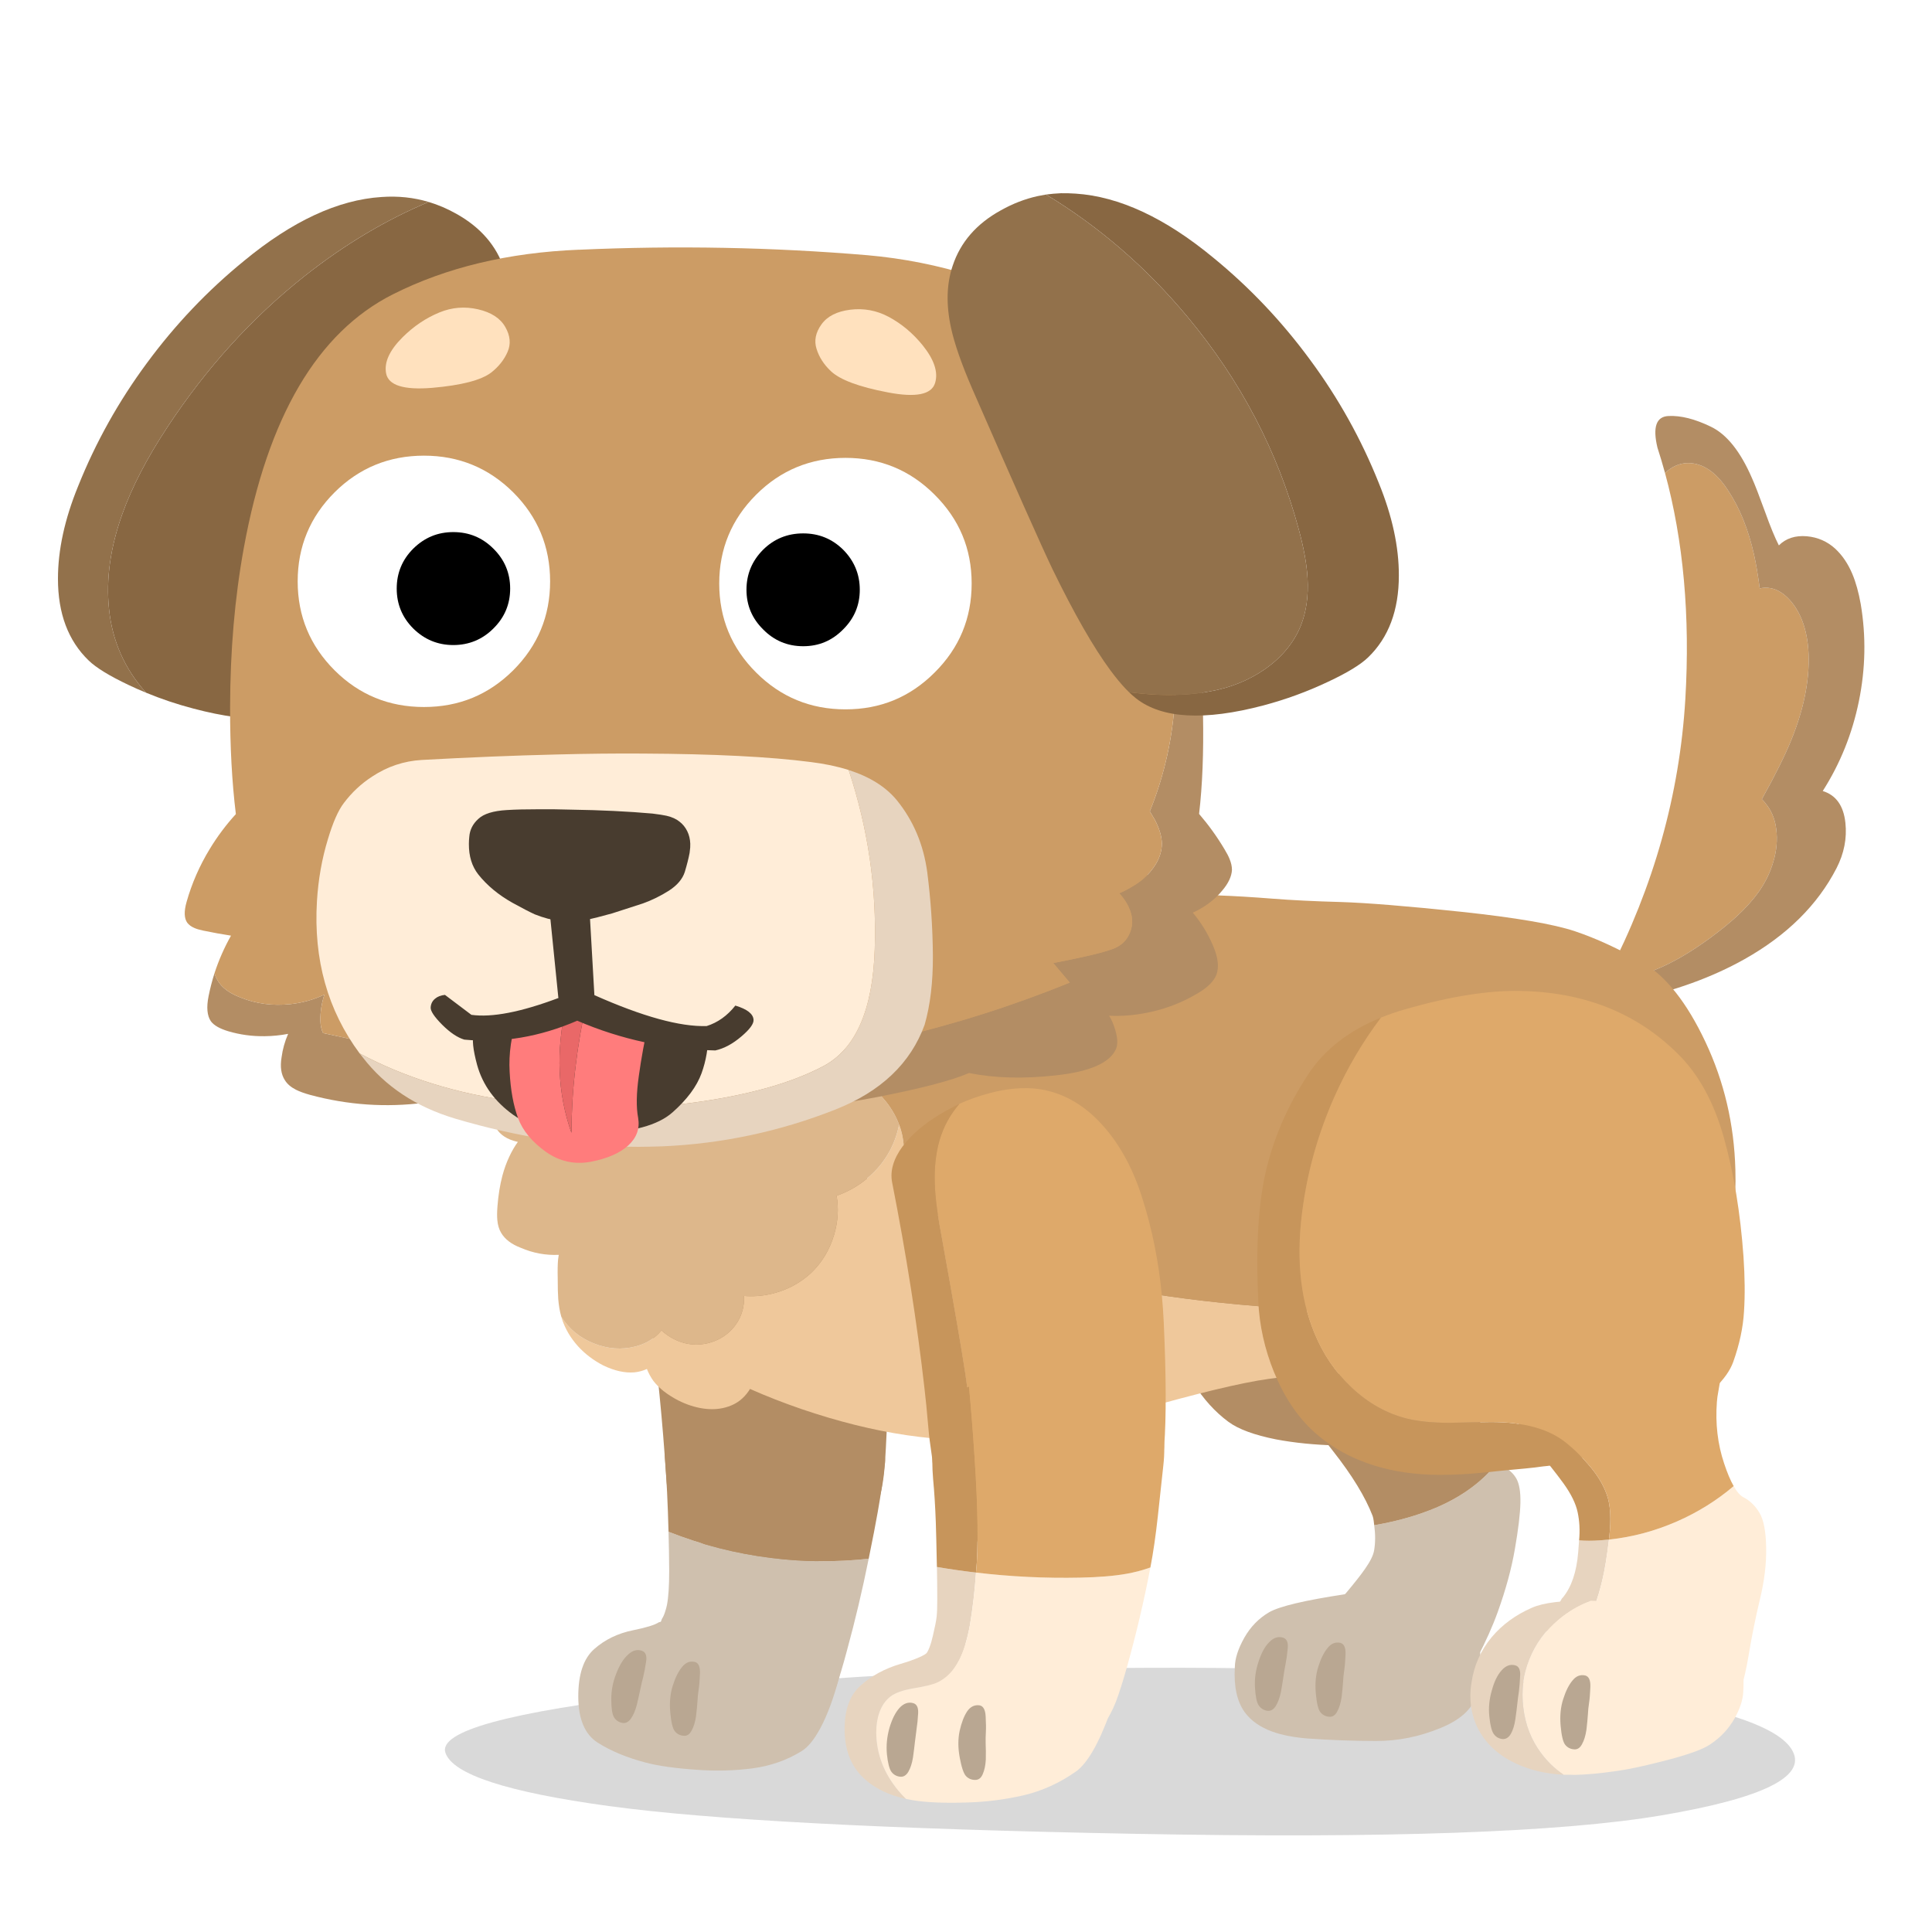 <svg fill="none" height="200" viewBox="0 0 200 200" width="200" xmlns="http://www.w3.org/2000/svg" xmlns:xlink="http://www.w3.org/1999/xlink"><clipPath id="a"><path d="m6 20h187v170h-187z"/></clipPath><path d="m0 0h200v200h-200z" fill="#fff"/><g clip-path="url(#a)"><path d="m185.571 181.264c-1.407-2.666-8.193-4.785-20.354-6.36-12.151-1.561-27.512-2.314-46.08-2.255-18.57.057-35.575.98-51.015 2.768-15.44 1.791-22.777 3.803-22.009 6.036.767 2.239 6.409 4.075 16.924 5.509 10.518 1.434 28.703 2.393 54.554 2.876 25.853.491 43.997-.146 54.433-1.917 10.447-1.772 14.963-3.989 13.547-6.657z" fill="#000" fill-opacity=".15"/><path d="m155.534 151.761c-.162-.084-.325-.216-.488-.392-.846 1.088-1.89 2.066-3.132 2.93-1.329.918-2.826 1.669-4.489 2.255-1.429.521-3.046.951-4.855 1.283-.1.019-.203.038-.312.054.131.959.125 1.831-.013 2.619-.082.486-.388 1.113-.922 1.877-.407.594-1.093 1.467-2.062 2.62-1.158 1.377-1.958 2.503-2.4 3.375-.832 1.64-.917 3.044-.257 4.213.759 1.359 2.061 2.371 3.905 3.038 1.139.397 2.273.621 3.404.675 1.201.046 2.338-.113 3.404-.472 1.212-.405 2.299-.951 3.268-1.634 1.066-.764 1.839-1.612 2.319-2.539.903-1.736 1.619-3.335 2.142-4.793.841-2.336 1.432-4.512 1.777-6.535.352-2.023.542-3.603.569-4.74.027-1.126-.108-1.963-.407-2.511-.298-.54-.781-.98-1.451-1.323z" fill="#cfc0ae"/><path d="m147.669 136.543c-2.395-.64-5.023-.526-7.879.338-1.437.432-2.595 1.531-3.471 3.295-.822 1.647-1.145 3.294-.963 4.941.09.892.388 1.777.895 2.66.325.568.909 1.383 1.749 2.444 1.972 2.504 3.336 4.74 4.096 6.711.046.135.081.303.108.5.019.108.035.262.054.459.109-.016.212-.035.312-.054 1.809-.332 3.426-.762 4.855-1.283 1.663-.586 3.16-1.337 4.489-2.255 1.242-.864 2.286-1.842 3.132-2.93-.51-.567-1.017-1.607-1.519-3.119-.181-.548-.55-1.977-1.112-4.28-.55-2.296-.859-3.668-.922-4.119-.209-1.574-1.483-2.678-3.824-3.308z" fill="#b38d64"/><path d="m140.78 103.692c-1.529-.216-3.138-.311-4.827-.284-2.794-.019-5.832.243-9.113.783-2.62.837-4.54 2.379-5.764 4.632-1.223 2.233-1.893 5.63-2.007 10.194-.04 1.585-.048 3.016-.027 4.294-.005.348-.005.697 0 1.04.049 1.863.152 3.3.312 4.307.196 1.407.372 2.614.529 3.619.293 1.879.667 3.567 1.126 5.063 1.323 4.507 3.379 7.794 6.17 9.857 1.03.756 2.671 1.361 4.922 1.809 1.915.359 3.968.565 6.157.621h.868c1.836-.037 3.634-.34 5.397-.904 2.059-.667 3.927-1.645 5.601-2.93 4.738-3.73 7.187-10.238 7.35-19.525.005-.354.005-.697 0-1.026 0-.451-.011-.883-.028-1.297-.065-1.652-.214-3.132-.447-4.442-.385-2.128-1.036-3.991-1.953-5.59-1.92-3.335-3.697-5.736-5.329-7.197-1.641-1.469-4.619-2.479-8.937-3.024z" fill="#b38d64"/><path d="m140.685 164.696c-.84.1-1.323.211-1.451.338-4.163.629-6.78 1.25-7.851 1.863-1.069.624-1.929 1.504-2.577 2.647-.64 1.142-.965 2.155-.976 3.038-.117 1.998.222 3.551 1.017 4.658.651.891 1.614 1.566 2.888 2.025.977.352 2.184.586 3.621.703 2.441.17 4.8.256 7.079.256 2.289.008 4.537-.445 6.739-1.364 2.213-.91 3.467-2.168 3.757-3.78.298-1.613.393-2.99.284-4.132-.097-1.142-.946-2.366-2.549-3.673-1.6-1.307-3.463-2.12-5.587-2.444-1.663-.251-3.127-.297-4.394-.135z" fill="#cfc0ae"/><path d="m133.308 170.61c.055-.602-.108-.964-.488-1.08-.496-.154-.968-.005-1.41.446-.461.451-.835 1.129-1.126 2.039-.306.91-.428 1.817-.366 2.727.054.899.182 1.499.38 1.796.209.305.493.491.854.554.361.062.665-.095.909-.473.236-.378.415-.87.542-1.472.109-.621.195-1.153.258-1.593.062-.44.141-.891.23-1.35.09-.459.163-.991.217-1.594zm5.452-.54c-.507-.116-.944.054-1.316.513-.379.451-.699 1.089-.962 1.918-.272.829-.361 1.75-.272 2.768.09 1.018.244 1.669.461 1.958.226.289.524.451.895.486.361.046.646-.13.855-.527.217-.386.371-.886.461-1.499.073-.621.122-1.139.149-1.552.019-.414.06-.819.122-1.216.062-.405.109-.953.136-1.647.027-.702-.15-1.102-.529-1.202z" fill="#b9a792"/><path d="m86.659 115.385c-1.934-2.558-4.185-4.172-6.753-4.848-1.554-.397-3.301-.432-5.234-.108-1.836.316-3.572.905-5.207 1.769-1.681.872-2.962 1.885-3.838 3.038-.957 1.243-1.321 2.485-1.085 3.727 2.243 11.666 3.71 22.906 4.407 33.716.089 1.188.184 2.012.285 2.471.225 1.115.645 2.098 1.261 2.943.659.911 1.836 1.656 3.526 2.242 1.337.459 3.192.864 5.56 1.215 4.131.643 7.103.051 8.923-1.769 1.82-1.823 2.85-4.564 3.092-8.223l.014-.081c.269-4.075.372-8.525.312-13.354-.06-4.818-.545-9.271-1.451-13.354-.906-4.086-2.175-7.213-3.811-9.384z" fill="#b38d64"/><path d="m87.69 170.813c.835-3.049 1.581-6.201 2.237-9.452-3.333.367-6.696.34-10.089-.081-3.678-.459-7.223-1.364-10.632-2.714.038 1.366.06 2.717.068 4.051 0 1.558-.076 2.733-.231 3.524-.038.189-.084.365-.136.527-.106.386-.236.696-.393.931-.418 1.126-.648 2.234-.692 3.322-.062 1.585.306 2.922 1.112 4.01.968 1.304 2.609 2.25 4.923 2.836 2.387.613 4.684.818 6.889.621 3.111-.27 5.009-1.413 5.696-3.43.415-1.188.833-2.571 1.248-4.145z" fill="#cfc0ae"/><path d="m79.987 144.901c-.67-.108-1.614-.062-2.834.135-1.329.208-2.59.541-3.784 1-3.154 1.207-4.67 2.787-4.543 4.739.182 2.322.306 4.92.38 7.791 3.409 1.35 6.954 2.255 10.632 2.714 3.393.421 6.756.448 10.089.081.426-2.087.738-3.7.936-4.834.326-1.844.575-3.529.746-5.05.171-1.585-1.012-2.997-3.553-4.24-2.115-1.034-4.806-1.814-8.069-2.336z" fill="#b38d64"/><path d="m84.897 169.989c-1.147-.764-2.446-1.331-3.892-1.701-4.746-1.237-9.012-1.353-12.801-.351-.407.273-1.294.548-2.658.823-1.573.316-2.916.965-4.028 1.945s-1.665 2.633-1.654 4.955c.011 2.323.689 3.908 2.034 4.753 1.356.856 2.991 1.534 4.909 2.039 1.31.351 3.086.602 5.329.756 1.961.143 3.884.095 5.763-.148 1.871-.251 3.558-.843 5.058-1.769.67-.397 1.334-1.21 1.993-2.444.713-1.35 1.348-3.06 1.899-5.131.38-1.35-.271-2.593-1.953-3.727z" fill="#cfc0ae"/><path d="m71.932 172.042c-.507-.116-.944.054-1.315.513-.38.451-.7 1.088-.963 1.917-.271.829-.361 1.75-.271 2.768.09 1.018.244 1.669.461 1.958.225.289.523.451.895.486.361.046.645-.13.854-.527.217-.386.371-.885.461-1.498.073-.621.122-1.14.149-1.553.019-.413.06-.818.122-1.215.062-.405.108-.954.136-1.648.027-.702-.149-1.101-.529-1.201zm-6.902-.77c-.48.424-.889 1.08-1.234 1.971-.353.883-.523 1.777-.515 2.687 0 .9.089 1.507.271 1.823.19.316.467.513.827.594.353.081.659-.059.922-.418.263-.37.469-.851.624-1.445.144-.613.263-1.134.352-1.566.089-.441.195-.886.312-1.337.108-.451.209-.978.298-1.58s-.049-.972-.42-1.107c-.488-.181-.968-.054-1.438.378z" fill="#b9a792"/><path d="m187.226 67.775c-.082-2.25-.657-4.051-1.722-5.401-.687-.845-1.424-1.342-2.211-1.485-.38-.073-.754-.062-1.125.027-.19-1.423-.388-2.598-.597-3.524-.589-2.601-1.47-4.788-2.644-6.562-1.121-1.764-2.387-2.722-3.797-2.876-.95-.1-1.818.189-2.604.864-.054.054-.109.103-.163.148 1.907 7.021 2.609 14.826 2.102 23.413-.597 9.876-3.263 19.381-8.001 28.518-.062.153-.114.305-.149.459 1.538.062 3.165-.238 4.882-.905 1.771-.683 3.716-1.801 5.831-3.349 1.085-.802 1.985-1.531 2.699-2.187.922-.845 1.695-1.701 2.319-2.566.697-.991 1.201-2.025 1.518-3.106.353-1.169.456-2.309.312-3.416-.108-.899-.407-1.696-.895-2.39-.19-.27-.388-.505-.596-.702 1.402-2.52 2.422-4.577 3.064-6.171 1.275-3.151 1.866-6.082 1.777-8.79z" fill="#cc9c65"/><path d="m189.979 56.797c-.833-.756-1.812-1.183-2.943-1.283-1.193-.1-2.156.216-2.889.945-.414-.81-.889-1.963-1.423-3.457-.616-1.693-1.066-2.857-1.356-3.497-1.194-2.763-2.612-4.542-4.259-5.333-1.654-.802-3.113-1.169-4.38-1.107-1.274.054-1.659 1.142-1.152 3.268.279.864.542 1.742.786 2.633.054-.046.109-.095.163-.148.786-.675 1.654-.964 2.604-.864 1.41.154 2.676 1.113 3.797 2.876 1.174 1.774 2.055 3.962 2.644 6.562.209.926.407 2.101.597 3.524.371-.089.745-.1 1.125-.027.787.143 1.524.64 2.211 1.485 1.065 1.35 1.64 3.151 1.722 5.401.089 2.709-.502 5.639-1.777 8.79-.642 1.593-1.662 3.651-3.064 6.171.208.197.406.432.596.702.488.694.787 1.491.895 2.39.144 1.107.041 2.247-.312 3.416-.317 1.08-.821 2.115-1.518 3.106-.624.864-1.397 1.72-2.319 2.565-.714.656-1.614 1.385-2.699 2.188-2.115 1.547-4.06 2.665-5.831 3.349-1.717.667-3.344.967-4.882.905-.434 1.574.426 2.301 2.577 2.174 4.439-.938 8.34-2.35 11.703-4.24 4.385-2.466 7.558-5.604 9.519-9.411.787-1.531 1.093-3.098.922-4.699-.189-1.774-.971-2.871-2.346-3.295 1.809-2.836 3.057-5.936 3.743-9.303s.751-6.716.19-10.046c-.217-1.215-.507-2.255-.868-3.119-.453-1.072-1.044-1.944-1.776-2.619z" fill="#b38d64"/><path d="m93.44 120.084c.157-.765.157-1.553 0-2.363-.043-.262-.106-.527-.19-.797-.052-.165-.108-.332-.176-.499-.184.953-.504 1.857-.963 2.714-.678 1.261-1.619 2.335-2.821 3.227-.838.613-1.733 1.085-2.685 1.417.231 1.329.144 2.674-.258 4.038-.469 1.574-1.275 2.903-2.414 3.983-1.158 1.061-2.53 1.777-4.122 2.147-.952.213-1.882.281-2.794.202.016.273.008.554-.027.838-.1.81-.385 1.533-.854 2.173-.453.63-1.05 1.129-1.79 1.499-.732.351-1.5.527-2.305.527-.778-.008-1.532-.197-2.265-.567-.488-.246-.922-.548-1.302-.905-.146.184-.312.359-.502.527-.616.548-1.351.931-2.21 1.147-1.418.36-2.853.252-4.299-.324-1.438-.575-2.544-1.48-3.322-2.714-.014-.021-.027-.043-.041-.067.027.092.054.183.081.27.334 1.018.887 1.952 1.654 2.808.732.802 1.606 1.464 2.617 1.985 1.158.559 2.229.797 3.214.716.461-.046.895-.162 1.302-.351.163.424.385.832.664 1.229.578.756 1.437 1.431 2.576 2.025.86.432 1.714.71 2.563.837.949.143 1.825.076 2.631-.202.868-.289 1.568-.824 2.102-1.607.046-.073.089-.143.136-.216 1.682.748 3.466 1.444 5.356 2.093 7.532 2.565 14.448 3.591 20.748 3.078 3.363-.262 7.968-1.229 13.818-2.903 6.382-1.817 10.976-2.922 13.778-3.308 3.344-.478 7.608-.635 12.788-.473 7.757.252 12.036.373 12.842.365.659-.008 1.307-.027 1.939-.054 1.321-.062 2.563-.17 3.729-.324-4.087-1.531-7.363-2.668-9.831-3.416-5.433-1.675-10.42-2.706-14.958-3.092-3.615-.216-6.802-.451-9.56-.702-5.145-.478-9.704-1.129-13.683-1.958-11.942-2.512-19.045-6.671-21.304-12.477-.027-.073-.019-.156.027-.256.073-.17.108-.262.108-.27z" fill="#efc89b"/><path d="m57.45 104.218c-.1.613-.184 1.234-.258 1.864-1.058.035-1.926.248-2.604.634-1.139.656-2.021 1.909-2.644 3.754-.434 1.25-.727 2.49-.881 3.713-.136 1.126-.035 1.99.298 2.593.407.702 1.131 1.174 2.17 1.417.027.008.054.014.081.014-.334.459-.632.972-.895 1.539-.279.594-.515 1.242-.705 1.945-.255.961-.426 2.022-.515 3.186-.046.594-.049 1.067-.014 1.418.046.521.176.964.393 1.323.388.667 1.066 1.183 2.034 1.553 1.267.548 2.577.791 3.933.729-.027.143-.049.297-.068.459-.046.467-.06 1.115-.041 1.945 0 .964.019 1.682.054 2.16.054.672.157 1.28.312 1.823.014.024.027.046.041.067.778 1.234 1.885 2.139 3.322 2.714 1.446.576 2.88.684 4.299.324.86-.216 1.595-.599 2.21-1.147.19-.168.355-.343.502-.527.38.357.814.659 1.302.905.732.37 1.486.559 2.265.567.805 0 1.573-.176 2.305-.527.74-.37 1.337-.869 1.79-1.499.469-.64.754-1.363.854-2.173.035-.284.043-.565.027-.838.911.079 1.842.011 2.793-.202 1.592-.37 2.964-1.086 4.122-2.147 1.139-1.08 1.945-2.409 2.414-3.983.401-1.364.488-2.709.258-4.038.952-.332 1.847-.804 2.685-1.417 1.202-.892 2.143-1.966 2.821-3.227.458-.857.778-1.761.963-2.714-.304-.821-.749-1.605-1.329-2.35-.605-.756-1.37-1.507-2.292-2.255-.19-.154-.407-.324-.651-.513.732-.54 1.248-1.067 1.546-1.58.353-.575.534-1.228.542-1.958.008-.683-.128-1.358-.407-2.025-.461-1.099-1.307-2.179-2.536-3.241-.515-.451-1.044-.869-1.587-1.255.805-1.045 1.451-2.209 1.939-3.498.651-1.72.941-3.478.868-5.279-.054-1.79-.453-3.532-1.193-5.226-.724-1.674-1.717-3.16-2.983-4.456-.334-.351-.673-.667-1.017-.945-2.487.197-4.895.613-7.228 1.242-.344.089-.686.189-1.031.297-5.541 1.683-9.894 4.51-13.059 8.48-2.693 3.368-4.429 7.486-5.207 12.355z" fill="#ddb78b"/><path d="m131.667 93.025c-2.026-.159-3.816-.267-5.37-.324-1.543-.046-6.208-1.55-13.994-4.51-7.779-2.962-13.64-4.826-17.589-5.59-3.941-.756-7.521-1.007-10.74-.756.344.278.683.594 1.017.945 1.266 1.296 2.259 2.782 2.983 4.456.74 1.693 1.139 3.435 1.193 5.226.073 1.801-.217 3.559-.868 5.279-.488 1.288-1.134 2.453-1.939 3.498.542.386 1.071.804 1.587 1.255 1.229 1.062 2.075 2.142 2.536 3.241.279.667.415 1.342.407 2.025-.008.73-.19 1.383-.542 1.958-.298.513-.814 1.04-1.546 1.58.244.189.461.359.651.513.922.748 1.687 1.499 2.292 2.255.58.745 1.025 1.529 1.329 2.35.068.167.125.334.176.499.084.27.146.535.19.797.157.81.157 1.598 0 2.363 0 .008-.035.1-.108.27-.046.1-.054.183-.027.256 2.259 5.806 9.362 9.965 21.304 12.477 3.979.829 8.538 1.48 13.683 1.958 2.758.251 5.945.486 9.56.702 4.538.386 9.525 1.417 14.958 3.092 2.468.748 5.744 1.885 9.831 3.416 1.267-.17 2.447-.397 3.54-.675 3.254-.845 5.904-2.228 7.946-4.146 2.034-1.917 3.518-4.409 4.448-7.48.814-2.665 1.172-5.625 1.071-8.885-.127-4.688-1.158-9.087-3.091-13.192-1.934-4.107-4.118-6.862-6.55-8.263-2.425-1.393-4.747-2.466-6.971-3.214-2.215-.74-6.134-1.41-11.757-2.012-5.622-.591-9.791-.929-12.503-1.013-2.704-.073-5.071-.189-7.106-.351z" fill="#cc9c65"/><path d="m98.669 115.096c-.857 1.212-1.418 2.59-1.69 4.134-.239 1.307-.287 2.776-.152 4.41.087 1.105.306 2.579.654 4.426 1.272 7.051 2.088 11.767 2.441 14.146.805 5.376 1.201 11.156 1.196 17.342 1.996.565 4.526 1.059 7.591 1.478 3.068.429 5.454.299 7.155-.395 1.703-.686 2.845-1.928 3.431-3.729.591-1.801.998-4.194 1.22-7.183.223-2.979.209-7.273-.046-12.882-.046-.956-.114-1.898-.203-2.83-.334-3.473-.998-6.778-1.997-9.916-.9-2.903-2.18-5.331-3.843-7.286-1.942-2.288-4.19-3.638-6.747-4.054-.858-.132-1.766-.148-2.729-.054-.792.07-1.616.222-2.476.451-1.088.284-2.14.654-3.163 1.113-.222.256-.437.529-.643.821z" fill="#dea96a"/><path d="m93.44 118.671c-.955 1.302-1.315 2.542-1.088 3.724 1.467 7.465 2.579 14.543 3.339 21.237.122.991.266 2.447.431 4.367.046.583.16 1.485.342 2.709.149 1.072.233 2.157.258 3.256.022 1.108.456 2.215 1.299 3.322.844 1.118 1.879 1.874 3.106 2.268.008-6.186-.391-11.966-1.196-17.342-.355-2.382-1.169-7.097-2.441-14.146-.35-1.847-.567-3.324-.654-4.426-.138-1.634-.087-3.103.152-4.41.271-1.544.833-2.922 1.69-4.134.206-.292.42-.565.643-.821-.689.324-1.367.686-2.034 1.088-1.668 1.005-2.948 2.107-3.838 3.308z" fill="#c7955b"/><path d="m101.036 162.792c-1.35-.156-2.701-.348-4.046-.58.024 1.126.035 2.247.035 3.359.003.767-.019 1.356-.062 1.769-.043.41-.174 1.078-.393 2.004-.212.934-.464 1.582-.754 1.944-.266.343-.388.832-.363 1.472.038.972.477 2.006 1.318 3.103.64-.91 1.226-1.804 1.76-2.676.415-.7.694-1.197.838-1.491.431-.891.778-2.058 1.042-3.503.287-1.728.496-3.529.626-5.403z" fill="#e7d4bf"/><path d="m100.312 143.546c-1.453.553-2.492 1.655-3.116 3.305-.616 1.623-.816 3.716-.599 6.282.125 1.299.217 2.795.279 4.491.027.766.065 2.295.111 4.588 1.345.229 2.696.424 4.047.58.26-2.511.211-6.475-.144-11.895-.176-2.706-.372-5.156-.58-7.351z" fill="#c7955b"/><path d="m119.089 162.26c-.763.278-1.587.497-2.471.654-1.286.229-2.886.364-4.798.4-3.615.075-7.209-.1-10.784-.524-.13 1.874-.341 3.675-.626 5.403-.26 1.445-.608 2.612-1.042 3.503-.144.294-.423.791-.838 1.491-.534.872-1.12 1.766-1.76 2.676.786.902 1.676 1.677 2.674 2.322.708.467 1.592.94 2.656 1.418 1.234.551 3.186.805 5.861.759 3.184-.049 5.302-.716 6.36-2.001.406-.481.805-1.213 1.193-2.188.328-.853.711-2.06 1.153-3.621.968-3.457 1.776-6.886 2.422-10.294z" fill="#ffedd8"/><path d="m112.935 141.358c-1.441-.235-2.688-.318-3.743-.256-1.861.113-3.898.553-6.113 1.326-1.107.386-2.029.759-2.767 1.118.209 2.195.404 4.645.581 7.351.355 5.42.401 9.384.143 11.895 3.575.424 7.169.6 10.784.524 1.912-.038 3.512-.17 4.798-.399.884-.16 1.708-.379 2.47-.654.299-1.547.554-3.322.773-5.323.014-.145.201-1.887.565-5.22.301-2.652-.076-4.79-1.131-6.416-.735-1.151-1.766-2.147-3.092-2.99-.627-.383-1.714-.702-3.266-.953z" fill="#dea96a"/><path d="m93.182 172.258c-1.617.483-2.994 1.236-4.128 2.263-1.131 1.026-1.668 2.606-1.617 4.736.051 2.139.784 3.811 2.197 5.015 1.085.937 2.473 1.588 4.163 1.953-.285-.273-.556-.567-.819-.886-1.489-1.804-2.243-3.797-2.262-5.984 0-.77.106-1.456.32-2.066.258-.721.645-1.278 1.161-1.669.491-.373 1.269-.648 2.333-.832 1.223-.205 2.045-.405 2.463-.6.993-.445 1.785-1.277 2.379-2.489.211-.438.404-.943.578-1.521-1.183.178-2.468.451-3.859.813-.317.359-1.286.783-2.902 1.267z" fill="#e7d4bf"/><path d="m111.383 183.389c1.18-.853 2.349-2.873 3.507-6.057.635-1.723-.298-3.349-2.796-4.875-2.004-1.22-4.15-2.003-6.436-2.346-1.584-.23-3.306-.23-5.161 0-.182.021-.366.046-.553.065-.174.575-.363 1.082-.578 1.52-.591 1.212-1.386 2.044-2.379 2.49-.418.194-1.239.394-2.463.599-1.063.181-1.842.459-2.333.832-.515.392-.903.948-1.161 1.669-.214.608-.32 1.296-.32 2.066.019 2.187.773 4.18 2.262 5.984.263.316.537.613.819.886.214.049.431.089.654.127 1.364.235 3.208.316 5.527.248 2.034-.048 4.022-.297 5.964-.742 1.939-.454 3.754-1.278 5.444-2.469z" fill="#ffedd8"/><path d="m102.051 182.117c.011-.626.008-1.145-.014-1.558-.011-.413-.005-.824.019-1.237.025-.402.017-.953-.021-1.653-.038-.691-.253-1.069-.641-1.134-.515-.067-.941.141-1.274.624-.326.489-.583 1.161-.776 2.012-.182.853-.179 1.78.008 2.779.187 1.002.401 1.639.645 1.906.252.265.564.4.938.4.364.011.632-.192.8-.605.179-.405.285-.918.318-1.536m-7.529-5.812c-.504-.132-.974.032-1.41.5-.426.472-.773 1.166-1.042 2.079-.258.921-.344 1.828-.258 2.725.095.904.249 1.504.458 1.801.22.297.513.467.879.513.358.049.651-.121.879-.505.225-.391.388-.891.483-1.496.087-.624.152-1.158.201-1.607.049-.437.106-.886.171-1.345.073-.459.128-.993.16-1.601.033-.608-.141-.964-.523-1.061z" fill="#b9a792"/><path d="m166.559 159.376c-.312.033-.624.06-.935.081-.779.054-1.498.054-2.157 0-.024.365-.054.783-.095 1.256-.168 2.02-.694 3.567-1.573 4.645-.04.048-.081.094-.122.135-.629 1.085-1.068 1.95-1.315 2.592-.363.929-.534 1.799-.515 2.606.691-.108 1.329-.259 1.912-.459.594-.186 1.196-.637 1.803-1.35.619-.702 1.101-1.523 1.451-2.457.35-.929.638-1.891.868-2.89.239-.988.464-2.377.678-4.159z" fill="#e7d4bf"/><path d="m158.803 149.735c1.228 1.442 2.24 2.712 3.037 3.808.797 1.105 1.291 2.109 1.478 3.011.196.913.247 1.88.149 2.903.659.054 1.378.054 2.157 0 .311-.021.623-.048.935-.081.008-.078.019-.159.027-.243.215-1.863.133-3.324-.244-4.388-.369-1.056-1-2.096-1.898-3.119-.898-1.016-1.665-1.861-2.306-2.539-.631-.675-1.838-1.49-3.62-2.444-1.6-.856-2.433-1.399-2.495-1.634.062.271.371.905.922 1.904.67 1.207 1.288 2.147 1.858 2.822z" fill="#c7955b"/><path d="m180.486 155.001c-.342-.175-.681-.564-1.017-1.161-1.744 1.483-3.691 2.698-5.845 3.646-2.291 1.004-4.646 1.636-7.065 1.89-.214 1.783-.439 3.171-.678 4.159-.23.999-.518 1.961-.868 2.89-.35.934-.832 1.755-1.451 2.457-.607.713-1.209 1.164-1.803 1.35-.583.2-1.221.351-1.912.459.002.222.021.438.054.648.163 1.035.651 2.007 1.464 2.917.706.791 1.595 1.477 2.672 2.052 1.898 1.035 3.927 1.607 6.089 1.715 2.232.108 4.049-.04 5.451-.445 1.413-.397 2.484-.846 3.214-1.351.73-.497 1.218-1.05 1.465-1.66.257-.611.528-1.78.813-3.511.285-1.72.654-3.543 1.112-5.469.469-1.925.686-3.726.651-5.401-.027-1.666-.258-2.857-.691-3.578-.434-.729-.985-1.264-1.655-1.607z" fill="#ffedd8"/><path d="m164.132 132.614c-1.174.467-2.338 1.126-3.485 1.971-1.79 1.316-3.106 2.768-3.946 4.362-1.039 1.952-1.267 3.975-.678 6.062.062.235.895.778 2.495 1.634 1.782.954 2.989 1.769 3.62 2.444.641.678 1.408 1.523 2.306 2.539.898 1.023 1.529 2.063 1.898 3.119.377 1.064.459 2.525.244 4.388-.008.084-.019.165-.027.243 2.42-.254 4.774-.886 7.065-1.89 2.154-.948 4.101-2.163 5.845-3.646-.333-.578-.662-1.361-.99-2.349-.67-1.999-.917-4.124-.746-6.374.019-.305.076-.721.177-1.242.135-.783.225-1.31.271-1.58.108-.737-.019-1.666-.38-2.781-.399-1.223-.995-2.371-1.79-3.443-2.061-2.763-4.719-4.167-7.974-4.213-1.274-.008-2.576.243-3.905.756z" fill="#dea96a"/><path d="m138.136 113.548c1.315-2.951 2.924-5.687 4.828-8.209-3.326 1.35-5.826 3.289-7.5 5.82-2.08 3.14-3.533 6.427-4.366 9.856-.833 3.43-1.112 7.999-.841 13.705.117 2.493.659 4.934 1.627 7.319 1.05 2.565 2.422 4.623 4.123 6.171 1.755 1.585 3.846 2.754 6.279 3.51 2.08.64 4.353.959 6.821.959 1.445 0 2.902-.076 4.366-.23 1.457-.154 2.935-.297 4.435-.432.509-.046 1.12-.119 1.83-.216 1.245-.105 2.601-.402 4.068-.891-.469-.5-1.003-.994-1.6-1.485-1.798-1.494-4.44-2.234-7.919-2.215-.949.008-2.387.035-4.313.081-1.681-.008-3.097-.148-4.244-.418-2.143-.521-4.087-1.607-5.831-3.254-1.663-1.567-2.937-3.438-3.824-5.617-1.554-3.746-1.939-8.215-1.153-13.408.561-3.8 1.633-7.481 3.214-11.046z" fill="#c7955b"/><path d="m173.665 109.066c-4.25-4.205-9.674-6.366-16.273-6.482-3.281-.073-7.236.554-11.865 1.877-.901.257-1.755.551-2.563.878-1.904 2.522-3.513 5.258-4.828 8.209-1.581 3.565-2.652 7.246-3.214 11.046-.786 5.193-.401 9.662 1.153 13.408.887 2.179 2.161 4.05 3.824 5.617 1.744 1.647 3.688 2.733 5.831 3.254 1.147.27 2.563.41 4.245.418 1.925-.046 3.363-.073 4.312-.081 3.48-.019 6.121.721 7.919 2.215.597.491 1.131.985 1.6 1.485 3.171-.897 6.409-2.328 9.71-4.294 3.298-1.955 5.27-3.837 5.912-5.644.643-1.801 1.015-3.538 1.112-5.212.109-1.666.09-3.562-.054-5.684-.325-4.537-1.003-8.642-2.034-12.315-1.031-3.681-2.625-6.581-4.787-8.695z" fill="#dea96a"/><path d="m167.21 165.83c-.911-.062-1.76-.102-2.549-.121-1.207.435-2.324 1.088-3.35 1.958-1.356 1.153-2.346 2.511-2.969 4.078-.651 1.593-.868 3.267-.651 5.023.208 1.774.819 3.34 1.83 4.698.657.889 1.438 1.642 2.346 2.255h.231c.141.006.29.006.447 0 .147.006.296.011.448.014 1.215-.022 2.674-.157 4.38-.405 1.128-.154 2.68-.481 4.651-.986 2.569-.643 4.242-1.234 5.018-1.769 1.068-.707 1.909-1.604 2.522-2.687.559-1.002.857-1.906.895-2.714.049-.807.044-1.658-.013-2.552-.06-.886-.527-1.742-1.397-2.565-.868-.821-2.007-1.658-3.418-2.512-1.41-.853-4.217-1.426-8.421-1.715z" fill="#ffedd8"/><path d="m164.661 165.709c-2.84-.054-4.869.189-6.089.729-1.679.735-3.062 1.747-4.15 3.038-1.152 1.388-1.852 2.979-2.101 4.767-.074.451-.109.891-.109 1.323 0 1.323.312 2.538.936 3.645.824 1.448 2.096 2.569 3.81 3.363 1.468.677 3.106 1.058 4.909 1.147-.908-.613-1.689-1.366-2.346-2.255-1.011-1.358-1.622-2.924-1.83-4.698-.217-1.756 0-3.43.65-5.023.624-1.567 1.614-2.925 2.97-4.078 1.025-.87 2.143-1.523 3.35-1.958z" fill="#e7d4bf"/><path d="m157.365 173.459c.035-.613-.135-.966-.515-1.066-.507-.135-.971.035-1.397.513-.434.478-.773 1.169-1.017 2.079-.271.918-.358 1.828-.258 2.728.09.899.244 1.498.461 1.796.217.297.508.467.868.513.361.035.657-.135.882-.513.225-.387.385-.886.474-1.499.09-.621.158-1.153.204-1.594.046-.451.103-.904.176-1.363.054-.459.095-.991.122-1.594zm6.74-.013c-.507-.116-.944.054-1.316.513-.379.451-.699 1.088-.962 1.917-.272.829-.361 1.75-.272 2.768.09 1.018.244 1.669.461 1.958.226.289.524.451.895.486.361.046.646-.129.855-.526.217-.386.371-.886.461-1.499.073-.621.122-1.14.149-1.553.019-.413.06-.818.122-1.215.062-.405.109-.953.136-1.647.027-.703-.149-1.102-.529-1.202z" fill="#b9a792"/><path d="m12.645 53.26c-1.229 3.449-1.681 6.716-1.356 9.803.334 3.281 1.608 6.163 3.824 8.642 1.581.656 3.217 1.204 4.909 1.647 6.102 1.62 10.496 1.385 13.181-.702 2.305-1.809 5.188-6.271 8.652-13.381 1.185-2.458 3.968-8.69 8.353-18.701 1.104-2.566 1.831-4.667 2.183-6.306.507-2.376.442-4.504-.19-6.387-.795-2.43-2.454-4.348-4.977-5.752-.919-.518-1.869-.924-2.848-1.215-4.467 1.874-8.747 4.431-12.842 7.669-5.46 4.321-10.206 9.552-14.239 15.69-2.096 3.179-3.648 6.176-4.651 8.993z" fill="#886742"/><path d="m25.256 27.011c-3.77 3.071-7.119 6.595-10.049 10.572-2.929 3.962-5.302 8.21-7.119 12.746-1.391 3.403-2.088 6.597-2.088 9.587 0 3.592 1.058 6.408 3.173 8.453.778.756 2.156 1.601 4.136 2.538.591.283 1.193.548 1.804.797-2.216-2.479-3.49-5.361-3.824-8.642-.326-3.087.128-6.354 1.356-9.803 1.004-2.817 2.555-5.814 4.651-8.993 4.033-6.138 8.779-11.369 14.239-15.69 4.095-3.238 8.375-5.795 12.842-7.669-1.551-.465-3.179-.635-4.882-.513-4.502.289-9.248 2.493-14.239 6.616z" fill="#92714b"/><path d="m122.08 68.369c-.163.532-.277 1.169-.339 1.917-.008.073-.046.724-.108 1.958-.217 4.08-1.085 7.996-2.604 11.747.157.265.328.551.515.864.48.918.724 1.742.732 2.471 0 .694-.195 1.377-.583 2.052-.344.594-.813 1.148-1.41 1.661-.496.405-1.107.791-1.831 1.161-.162.084-.358.173-.583.27.309.346.556.678.746.999.57.972.727 1.885.475 2.741-.244.837-.733 1.45-1.465 1.836-.724.394-2.921.943-6.59 1.647l1.708 2.025c-23.829 9.687-49.594 11.429-77.296 5.226-.171-.324-.266-.767-.285-1.324 0-.923.141-1.809.42-2.66-1.088.522-2.256.848-3.512.986-1.825.197-3.553-.032-5.18-.688-1.158-.441-1.947-1.035-2.373-1.783-.128-.216-.233-.459-.312-.729-.244.772-.448 1.561-.61 2.363-.236 1.161-.157 2.031.231 2.606.306.424.909.77 1.804 1.04 1.212.359 2.468.532 3.77.513.814-.008 1.622-.089 2.427-.243-.344.791-.57 1.601-.678 2.43-.163.972-.049 1.761.339 2.363.244.397.624.724 1.139.986.372.189.863.37 1.478.54 3.914 1.053 7.86 1.323 11.839.81 3.762.883 8.603 1.426 14.524 1.634 5.452.189 11.152.076 17.1-.338 5.839-.413 10.935-1.045 15.283-1.89 4.592-.899 7.749-1.728 9.465-2.484 2.639.54 5.647.621 9.018.243 3.452-.379 5.511-1.27 6.17-2.674.225-.486.209-1.161-.054-2.025-.182-.613-.393-1.102-.638-1.472 1.302.062 2.612-.041 3.933-.311 1.871-.37 3.613-1.034 5.221-1.998 1.039-.602 1.695-1.256 1.966-1.958.28-.791.158-1.79-.366-2.998-.534-1.25-1.228-2.385-2.088-3.403.344-.154.683-.332 1.017-.54.786-.478 1.47-1.067 2.048-1.769.623-.737.954-1.445.989-2.12 0-.351-.081-.724-.244-1.121-.108-.278-.29-.626-.542-1.04-.768-1.288-1.641-2.498-2.617-3.632.344-2.935.48-6.354.407-10.262-.057-2.779-.226-5.512-.502-8.196-.361.197-.697.478-1.004.837-.415.486-.732 1.061-.949 1.728z" fill="#b38d64"/><path d="m59.931 25.849c-7.315.297-13.732 1.836-19.256 4.618-7.811 3.935-12.956 12.679-15.432 26.235-.941 5.158-1.416 10.667-1.424 16.527-.008 4.032.19 7.715.597 11.045-1.012 1.107-1.912 2.309-2.699 3.605-1.058 1.736-1.858 3.565-2.4 5.482-.279.98-.258 1.701.068 2.16.171.224.415.405.732.54.217.1.515.189.895.27 1.004.208 1.972.384 2.902.527-.7 1.242-1.269 2.538-1.709 3.889.079.27.184.513.312.729.426.748 1.215 1.342 2.373 1.783 1.627.656 3.355.885 5.18.688 1.256-.138 2.425-.464 3.512-.986-.279.851-.42 1.737-.42 2.66.019.557.114 1 .285 1.324 27.702 6.203 53.467 4.461 77.296-5.226l-1.708-2.025c3.669-.705 5.866-1.253 6.59-1.647.732-.386 1.221-.999 1.465-1.836.252-.856.095-1.769-.475-2.741-.19-.321-.437-.654-.746-.999.225-.097.421-.186.583-.27.724-.37 1.335-.756 1.831-1.161.597-.513 1.066-1.067 1.41-1.661.388-.675.583-1.358.583-2.052-.008-.729-.252-1.553-.732-2.471-.187-.313-.358-.6-.515-.864 1.519-3.751 2.387-7.667 2.603-11.747.063-1.234.101-1.885.109-1.958.062-.748.176-1.385.339-1.917.217-.667.534-1.242.949-1.728.307-.359.643-.64 1.004-.837-.236-2.406-.562-4.772-.977-7.102-2.27-12.665-6.422-21.137-12.462-25.412-2.704-1.909-6.007-3.478-9.913-4.712-3.553-1.115-7.179-1.836-10.876-2.16-9.837-.829-19.793-1.018-29.874-.567z" fill="#cc9c65"/><path d="m87.853 79.711c-1.158-.37-2.463-.645-3.919-.824-4.215-.548-10.021-.843-17.426-.878-2.793-.019-5.763.013-8.909.095-4.318.103-8.966.292-13.94.567-1.85.108-3.558.678-5.126 1.715-1.145.74-2.132 1.663-2.956 2.768-.564.743-1.104 1.963-1.614 3.659-.635 2.063-1.017 4.224-1.153 6.481-.361 6.044 1.112 11.296 4.421 15.757 4.706 2.512 10.04 4.167 16.002 4.969 6.401.864 12.484.918 18.253.162 5.78-.759 10.35-2.023 13.71-3.794 3.369-1.764 5.156-5.809 5.356-12.139.209-6.319-.692-12.498-2.699-18.539z" fill="#ffedd8"/><path d="m92.843 82.844c-1.134-1.385-2.799-2.43-4.99-3.133 2.007 6.041 2.907 12.22 2.699 18.539-.201 6.33-1.988 10.375-5.356 12.139-3.36 1.771-7.93 3.035-13.71 3.794-5.769.756-11.852.702-18.253-.162-5.961-.802-11.296-2.457-16.002-4.969.1.13.201.257.298.378 2.33 3.033 5.53 5.155 9.601 6.373 6.547 1.937 12.888 2.909 19.026 2.917.825-.008 1.644-.027 2.454-.054 6.17-.27 12.129-1.539 17.873-3.808 4.706-1.858 7.784-4.785 9.235-8.776.583-2.034.868-4.416.854-7.143-.022-2.9-.217-5.782-.583-8.642-.385-2.86-1.435-5.344-3.146-7.453z" fill="#e7d4bf"/><path d="m96.803 39.635c.334-1.107-.095-2.403-1.288-3.889-1.022-1.261-2.202-2.247-3.539-2.957-1.24-.656-2.555-.899-3.946-.729s-2.392.68-2.997 1.526c-.605.845-.773 1.693-.502 2.538.263.845.754 1.612 1.478 2.295.949.899 2.916 1.634 5.899 2.201 2.902.559 4.535.23 4.895-.986z" fill="#ffe1be"/><path d="m52.541 36.435c.361-.818.285-1.68-.231-2.579-.515-.91-1.456-1.52-2.821-1.836-1.375-.316-2.707-.208-4.0.324-1.402.575-2.677 1.437-3.824 2.579-1.348 1.35-1.912 2.592-1.695 3.727.236 1.242 1.825 1.742 4.773 1.499 3.019-.262 5.053-.788 6.102-1.58.778-.613 1.343-1.323 1.695-2.133z" fill="#ffe1be"/><path d="m49.055 106.973c-.209.586-.095 1.679.339 3.281.578 2.068 1.825 3.789 3.743 5.158 1.926 1.38 4.773 2.014 8.543 1.904 3.778-.106 6.422-.824 7.933-2.161 1.511-1.334 2.514-2.684 3.01-4.05.469-1.297.7-2.655.692-4.078l-12.747-3.227z" fill="#483c2f"/><path d="m57.938 110.889c-.1-2.099.136-4.47.705-7.116l-5.045 1.404c-.67 1.971-.949 3.897-.841 5.779.1 1.882.388 3.476.868 4.78.48 1.296 1.432 2.457 2.861 3.484 1.429 1.018 2.997 1.363 4.706 1.039 1.7-.332 2.983-.896 3.851-1.688.868-.802 1.207-1.749 1.017-2.849-.209-1.107-.184-2.546.068-4.32.244-1.783.591-3.692 1.044-5.725l-6.414-2.12c-1.058 4.753-1.592 9.324-1.6 13.718-.724-2.052-1.131-4.18-1.22-6.386z" fill="#ff7c7c"/><path d="m58.643 103.773c-.57 2.646-.805 5.017-.705 7.115.089 2.207.496 4.335 1.22 6.387.008-4.394.542-8.965 1.6-13.718l-.597-.203z" fill="#e96868"/><g fill="#483c2f"><path d="m74.048 108.742c.903-.198 1.809-.684 2.712-1.459.849-.721 1.267-1.288 1.248-1.701-.027-.621-.656-1.115-1.885-1.485-.833 1.053-1.823 1.76-2.97 2.12-2.747.089-6.623-.978-11.621-3.201-1.006-.315-2.251-.216-3.729.298-3.878 1.458-6.881 2.038-9.004 1.741l-2.739-2.066c-.426.046-.765.176-1.017.392-.279.224-.434.527-.461.905-.027.37.372.967 1.193 1.796.822.818 1.587 1.331 2.292 1.539 3.897.378 7.792-.276 11.689-1.958 4.51 1.944 9.276 2.971 14.293 3.079z"/><path d="m60.962 93.065-4.19.041 1.031 10.208c.166.116.45.202.854.256.412.062.884.07 1.41.027.537-.04 1.025-.235 1.464-.581z"/><path d="m69.017 84.45c-.326-.073-.819-.148-1.478-.23-2.53-.224-5.321-.359-8.367-.405-1.229-.035-2.324-.049-3.282-.041-1.429 0-2.563.027-3.404.081-1.418.081-2.408.386-2.97.918-.57.513-.881 1.129-.936 1.85-.027.251-.041.5-.041.743-.008 1.269.317 2.322.976 3.16.903 1.134 2.075 2.106 3.512 2.917 1.012.559 1.795.964 2.346 1.215.914.359 1.776.589 2.59.689.217.008.453.022.705.041.616.008 1.283-.046 2.007-.162.678-.135 1.579-.359 2.699-.675 1.166-.378 2.224-.721 3.173-1.026.93-.332 1.831-.775 2.699-1.323.86-.559 1.405-1.202 1.641-1.931.225-.748.393-1.41.502-1.985 0-.046.005-.089.014-.135.046-.278.062-.548.054-.81-.019-.478-.122-.91-.312-1.296-.198-.405-.469-.737-.814-.999-.334-.27-.773-.467-1.315-.594z"/></g><path d="m74.455 60.402c0 3.611 1.275 6.684 3.824 9.222 2.541 2.538 5.622 3.808 9.248 3.808 3.626 0 6.68-1.269 9.221-3.808 2.558-2.538 3.837-5.612 3.837-9.222s-1.28-6.649-3.837-9.195c-2.541-2.538-5.614-3.808-9.221-3.808-3.607 0-6.707 1.269-9.248 3.808-2.549 2.547-3.824 5.612-3.824 9.195z" fill="#fff"/><path d="m30.816 60.186c0 3.592 1.275 6.662 3.824 9.209 2.541 2.53 5.622 3.794 9.248 3.794 3.626 0 6.686-1.264 9.235-3.794 2.549-2.547 3.824-5.617 3.824-9.209 0-3.6-1.275-6.676-3.824-9.222-2.549-2.53-5.628-3.794-9.235-3.794-3.607 0-6.707 1.264-9.248 3.794-2.549 2.547-3.824 5.622-3.824 9.222z" fill="#fff"/><path d="m83.147 55.217c-1.627 0-3.01.562-4.15 1.688-1.147 1.153-1.722 2.533-1.722 4.145s.575 2.971 1.722 4.105c1.139 1.161 2.522 1.742 4.15 1.742s2.997-.581 4.136-1.742c1.147-1.134 1.722-2.503 1.722-4.105s-.575-2.992-1.722-4.145c-1.139-1.126-2.517-1.688-4.136-1.688z" fill="#000"/><path d="m51.076 56.797c-1.139-1.142-2.522-1.715-4.149-1.715-1.627 0-2.991.573-4.15 1.715-1.139 1.142-1.709 2.52-1.709 4.132s.57 2.99 1.709 4.132c1.158 1.142 2.541 1.715 4.15 1.715s3.01-.573 4.149-1.715c1.158-1.142 1.736-2.52 1.736-4.132s-.578-2.99-1.736-4.132z" fill="#000"/><path d="m111.34 20.043c-.507-.035-1.009-.049-1.505-.041-.518.022-1.034.068-1.546.135 5.495 3.322 10.376 7.543 14.645 12.665 5.506 6.608 9.344 13.94 11.513 21.996.524 1.925.828 3.605.909 5.037.108 1.863-.128 3.516-.705 4.955-.732 1.782-1.988 3.289-3.77 4.523-1.654 1.134-3.526 1.885-5.614 2.255-1.755.343-3.751.451-5.994.324-.662-.043-1.459-.119-2.387-.23.247.24.486.454.719.635 2.677 2.098 7.071 2.341 13.181.729 2.332-.621 4.57-1.439 6.713-2.458 1.979-.926 3.357-1.769 4.136-2.525 2.115-2.044 3.173-4.866 3.173-8.466.008-2.97-.684-6.162-2.075-9.573-1.817-4.545-4.185-8.796-7.106-12.746-2.929-3.989-6.278-7.521-10.048-10.6-4.983-4.113-9.729-6.319-14.239-6.616z" fill="#886742"/><path d="m108.289 20.138c-.29.051-.578.105-.868.162-1.318.292-2.588.783-3.811 1.472-2.522 1.385-4.184 3.3-4.99 5.739-.632 1.871-.692 4.005-.176 6.4.352 1.639 1.079 3.735 2.183 6.292 4.375 10.019 7.152 16.257 8.326 18.715 2.246 4.615 4.25 8.112 6.008 10.492.149.197.293.386.434.567.52.667 1.017 1.231 1.491 1.688.928.111 1.725.186 2.387.23 2.243.127 4.239.019 5.994-.324 2.088-.37 3.96-1.121 5.614-2.255 1.782-1.234 3.038-2.741 3.77-4.523.578-1.439.814-3.092.705-4.955-.081-1.431-.385-3.111-.909-5.037-2.169-8.056-6.007-15.387-11.513-21.996-4.269-5.123-9.15-9.344-14.645-12.665z" fill="#92714b"/></g></svg>